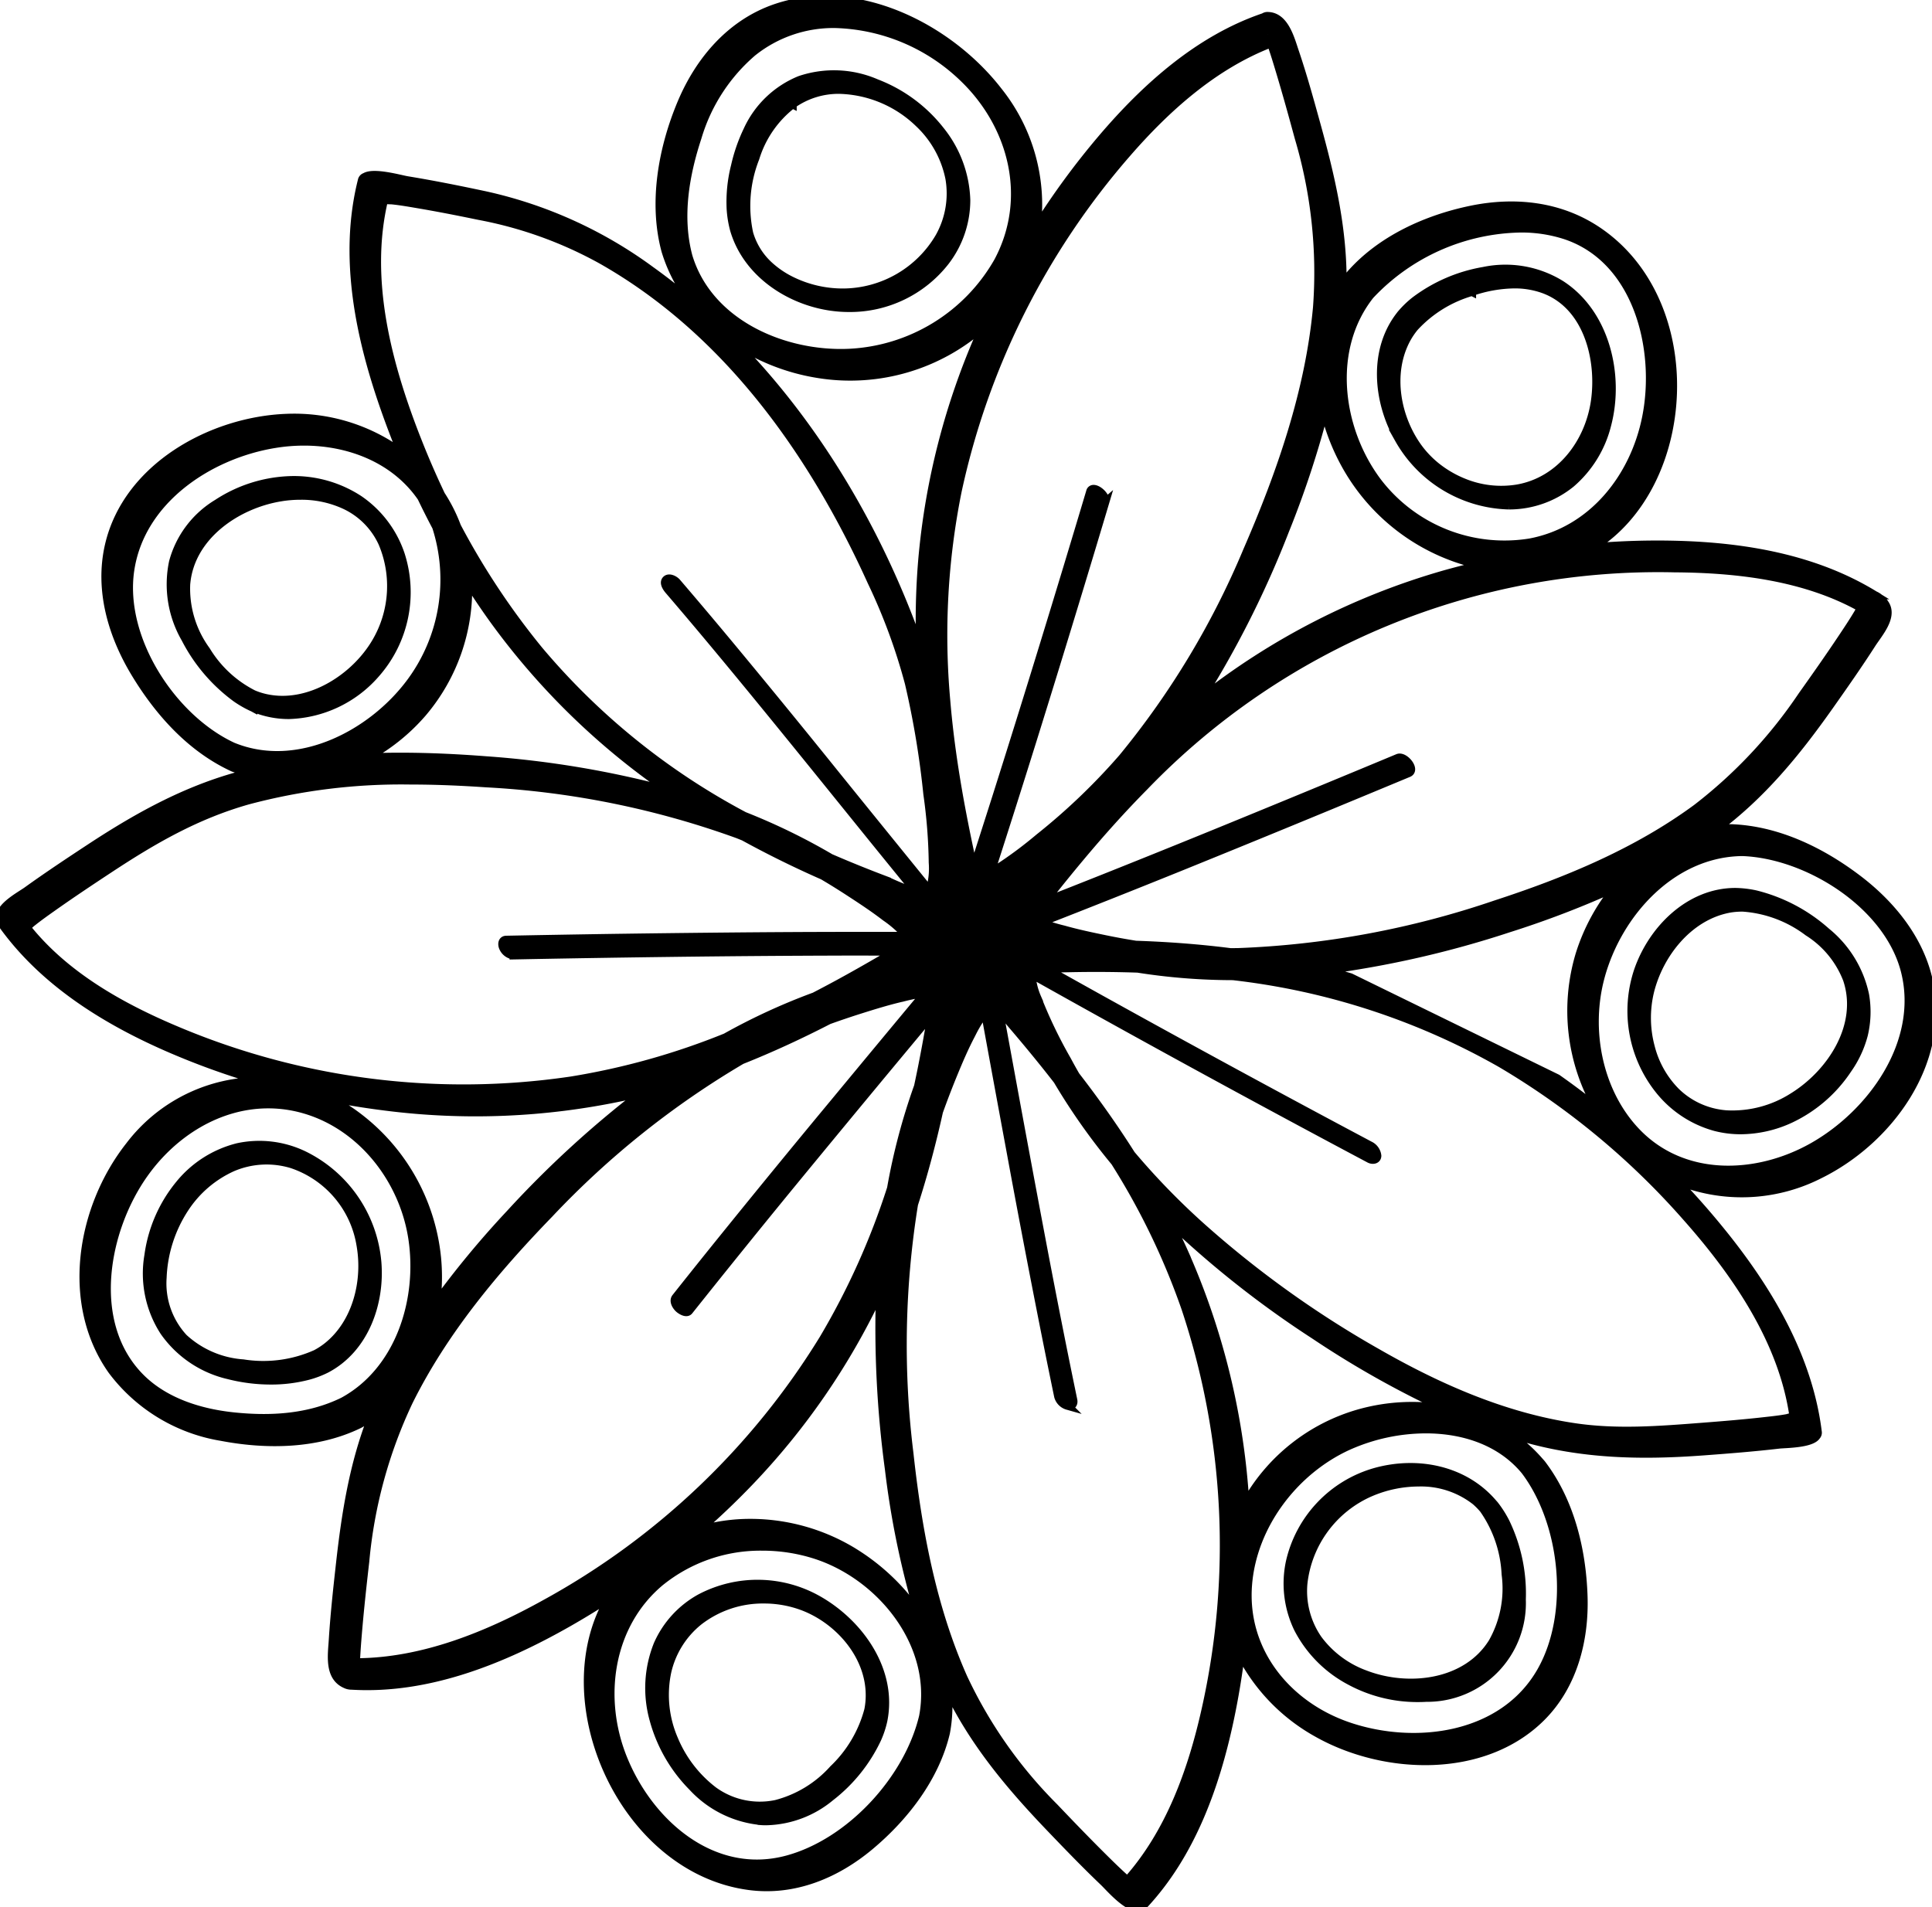 <svg xmlns="http://www.w3.org/2000/svg" width="235.005" height="232.014" viewBox="0 0 235.005 232.014"><path fill="Currentcolor" stroke="currentcolor" stroke-width="1" d="M1734.229,368.924c-2.214-2.113-4.339-4.319-6.456-6.528-4.977-5.195-9.452-10.521-12.57-17.095a17.56,17.56,0,0,1-.163,5.507c-1.291,5.427-4.99,10.206-9.2,13.739-4.109,3.452-9.212,5.585-14.625,4.894-15.375-1.962-24.564-22.579-17.019-35.143q-2.464,1.608-5.013,3.065c-7.957,4.539-17.087,8.248-26.4,7.693a1.661,1.661,0,0,1-.782-.18c-2.061-.92-1.628-3.58-1.515-5.383.191-3.044.521-6.08.858-9.109.694-6.255,1.642-12.278,3.932-18.108a16.6,16.6,0,0,1-1.594.99c-5.127,2.5-11.24,2.574-16.755,1.521a20.865,20.865,0,0,1-13.313-8.082c-5.761-8.162-3.8-19.755,2.121-27.292a19.88,19.88,0,0,1,16.039-7.893,90.832,90.832,0,0,1-11.988-4.363c-7.4-3.31-14.561-7.865-19.389-14.535a1.418,1.418,0,0,1-.375-1.21c.2-1.291,2.474-2.484,3.275-3.06,2.493-1.793,5.054-3.493,7.617-5.179,6.109-4.018,12.254-7.4,19.417-9.137a17.317,17.317,0,0,1-1.723-.567,2.43,2.43,0,0,1-.357-.136c-5.06-2.358-8.938-6.693-11.8-11.421-2.818-4.656-4.455-10.165-3.191-15.594,2.208-9.489,12.451-15.135,21.59-15.478a22.019,22.019,0,0,1,14,4.274q-1.068-2.6-2-5.246c-3.117-8.848-5.168-18.612-2.833-27.9a.571.571,0,0,1,.392-.451c1.069-.648,4.291.28,5.113.415,3.177.521,6.338,1.156,9.487,1.827a53.379,53.379,0,0,1,20.173,9.155c1.814,1.3,3.568,2.691,5.261,4.15a19.312,19.312,0,0,1-3.49-6.557c-1.587-5.875-.372-12.517,1.96-18.035,2.194-5.195,6.022-9.657,11.448-11.505,9.786-3.332,21.048,2.345,27.069,10.134a22.13,22.13,0,0,1,4.657,16.584,93.971,93.971,0,0,1,7.941-10.832c5.33-6.264,11.823-12.091,19.71-14.77a.759.759,0,0,1,.513-.13c2.033.073,2.723,2.815,3.244,4.35.961,2.835,1.761,5.731,2.56,8.616,1.815,6.547,3.333,12.963,3.232,19.791q.442-.681.957-1.326c3.717-4.246,9.3-6.76,14.745-7.876,5.318-1.089,10.791-.495,15.365,2.595,12.9,8.718,11.65,30.935-.658,38.492a91.077,91.077,0,0,1,10.327-.31c8.314.228,16.832,1.7,24.009,6.116a2.465,2.465,0,0,1,.582.361,2.12,2.12,0,0,1,.637.672c1.106,1.562-.763,3.618-1.578,4.89-1.656,2.577-3.416,5.087-5.182,7.59-4.008,5.67-8.224,10.834-13.823,14.978a16.51,16.51,0,0,1,1.893-.13c5.652.2,11.012,2.816,15.464,6.211,4.08,3.11,7.569,7.416,8.619,12.56,2,9.777-4.879,19.183-13.326,23.351a20.844,20.844,0,0,1-17.527.644q3.033,3.149,5.775,6.556c5.605,6.965,10.4,15.061,11.525,24.087a.579.579,0,0,1-.145.513c-.627.971-3.809.958-4.58,1.047-3.044.355-6.1.594-9.158.821-7.538.559-14.789.434-22.134-1.719-.648-.19-1.292-.393-1.934-.6a18.984,18.984,0,0,1,4.156,3.6,3.482,3.482,0,0,1,.265.308c3.439,4.55,4.853,10.393,5.04,16.036.178,5.367-1.262,10.9-5.147,14.756-7,6.954-19.045,6.5-27.194,1.916a23,23,0,0,1-9.35-9.65c-.333,2.67-.773,5.328-1.329,7.955-1.726,8.143-4.705,16.439-10.471,22.6a.773.773,0,0,1-.5.238,1.147,1.147,0,0,1-.217.02C1736.979,372.009,1734.95,369.613,1734.229,368.924Zm3.25.144.052.012a.411.411,0,0,0-.06-.02A.037.037,0,0,0,1737.479,369.069Zm-19.312-103.275c-.846,1.594-1.556,3.263-2.242,4.935q-.917,2.24-1.726,4.5c-.843,3.8-1.839,7.565-3.035,11.263a107.255,107.255,0,0,0-.556,30.344c1.012,9.279,2.752,18.7,6.565,27.266a55.589,55.589,0,0,0,11.074,15.769c1.868,1.962,3.749,3.916,5.669,5.829.878.875,1.762,1.746,2.677,2.583.175.161.368.308.547.463,5.127-5.753,7.843-13.3,9.506-20.742a91.241,91.241,0,0,0-2.449-48.854,86.436,86.436,0,0,0-8.588-17.8,77.873,77.873,0,0,1-6.991-9.927q-.831-1.071-1.682-2.129-1.864-2.317-3.8-4.576c-.554-.647-1.078-1.336-1.657-1.962q.836,4.544,1.668,9.088,1.792,9.761,3.635,19.514c1.2,6.331,2.443,12.656,3.755,18.965.1.48-.194.8-.683.685a1.641,1.641,0,0,1-1.136-1.142q-1.094-5.274-2.13-10.558-1.912-9.735-3.706-19.494-1.547-8.347-3.072-16.7A16.053,16.053,0,0,0,1718.167,265.794Zm-37.877,66.662c-6.246,5.229-7.477,14.112-4.5,21.473,3.212,7.959,11,14.722,19.986,12.288,7.627-2.068,14.687-9.727,16.51-17.393,1.663-8.721-5.076-17.082-13.073-19.669a21.118,21.118,0,0,0-6.478-1.011A19.371,19.371,0,0,0,1680.29,332.456Zm83.76-16.576c-6.577,2.961-11.705,9.641-12.261,16.953-.617,8.108,4.827,14.672,12.255,17.19,8.123,2.751,18.766,1.386,23.388-6.68,4.033-7.035,2.887-18.048-1.938-24.43-2.957-3.576-7.478-5.039-12.062-5.039A23.288,23.288,0,0,0,1764.05,315.88Zm-120.787,27.445C1643.2,343.988,1643.507,343.786,1643.263,343.325Zm66.5-81.971c-1.767.407-3.5.946-5.228,1.491q-1.89.6-3.739,1.267c-3.458,1.781-6.993,3.419-10.6,4.856a106.161,106.161,0,0,0-23.395,18.695c-6.6,6.811-12.828,14.255-17.074,22.808a57.591,57.591,0,0,0-5.314,19.48c-.325,2.824-.633,5.652-.876,8.485-.1,1.206-.2,2.415-.25,3.622,0,.057,0,.115,0,.172,8.154-.022,16.068-3.266,23.116-7.184a91.018,91.018,0,0,0,33.733-32.139,89.481,89.481,0,0,0,8.254-18.336,76.2,76.2,0,0,1,3.283-12.406c.168-.787.334-1.573.49-2.361q.624-3.145,1.144-6.312c0-.02.007-.041.01-.06q-2.448,2.946-4.9,5.891-6.277,7.558-12.513,15.15-6.1,7.453-12.1,14.989c-.32.4-1.046-.082-1.285-.321-.309-.312-.645-.886-.322-1.294q3.341-4.216,6.727-8.393,6.179-7.635,12.45-15.192,5.577-6.741,11.174-13.465A24.453,24.453,0,0,0,1709.767,261.354Zm-5.931,67.468a26.1,26.1,0,0,1,7.968,7.648,105.938,105.938,0,0,1-3.667-17.737,128.274,128.274,0,0,1-1.081-21.692c-.063.131-.121.266-.184.4a86.2,86.2,0,0,1-15.767,22.893q-2.941,3.064-6.157,5.856a22.081,22.081,0,0,1,6.349-.916A24.081,24.081,0,0,1,1703.836,328.822Zm40.271-36.3a88.081,88.081,0,0,1,7.219,28.435c.057.676.1,1.355.147,2.032a22.96,22.96,0,0,1,13.931-11.073,23.717,23.717,0,0,1,10.5-.505,116.08,116.08,0,0,1-16.023-9,120.316,120.316,0,0,1-17.776-14.066C1742.81,289.718,1743.479,291.109,1744.107,292.521Zm-17.951-31.135a56.835,56.835,0,0,0,3.658,7.61c.333.629.679,1.248,1.034,1.862,2.391,3.091,4.659,6.284,6.749,9.587a87.891,87.891,0,0,0,8.407,8.68,123.584,123.584,0,0,0,21.521,15.443c7.442,4.266,15.456,7.792,23.984,9.06,5.225.778,10.42.349,15.648-.054,2.5-.194,5.007-.4,7.5-.682.912-.1,1.832-.2,2.735-.365a4.487,4.487,0,0,1,.781-.168h0c-1.3-9.27-7.069-17.588-13.136-24.41a92.958,92.958,0,0,0-22.439-18.568,85.437,85.437,0,0,0-32.623-10.644,74.884,74.884,0,0,1-11.593-.915q-3.619-.123-7.259-.07c-1.2.019-2.4.05-3.6.069-.1,0-.22,0-.35-.012q3.356,1.879,6.717,3.749,16.274,9.032,32.706,17.766a1.6,1.6,0,0,1,.926,1.279c-.016.515-.576.571-.948.374q-4.632-2.462-9.252-4.948-16.009-8.612-31.862-17.511A8.609,8.609,0,0,0,1726.156,261.386ZM1617.5,282.817c-4.818,6.813-6.894,18.038-.581,24.608,2.955,3.075,7.3,4.447,11.436,4.885,4.549.482,9.192.216,13.361-1.816,6.906-3.744,9.584-12.4,8.442-19.859-1.081-7.061-6.049-13.55-12.974-15.627a15.832,15.832,0,0,0-4.563-.675C1626.623,274.334,1621.067,277.771,1617.5,282.817Zm200.846,29.522h0a.018.018,0,0,1,0-.007A.029.029,0,0,0,1818.344,312.339Zm-165.211-19.424a24.793,24.793,0,0,1-.079,5.579,114.042,114.042,0,0,1,8.95-10.816,124.782,124.782,0,0,1,16.166-14.813c-.785.194-1.572.38-2.364.55a86.387,86.387,0,0,1-28.985,1.186q-3.612-.453-7.2-1.171A24.591,24.591,0,0,1,1653.133,292.915Zm141.549-34.076c-1.744,6.424-.3,14,4.357,18.872,5.687,5.945,14.62,5.639,21.408,1.825,7.223-4.06,13.418-12.691,11.29-21.314-2.007-8.136-11.818-14.294-19.793-14.582C1803.453,243.713,1796.807,251.012,1794.682,258.84Zm-11.16-5.915a122.093,122.093,0,0,1-22.376,5.109c1.043.27,2.084.555,3.117.866l25.142,12.287q2.532,1.781,4.95,3.723a23.775,23.775,0,0,1-2.205-18.823,24.225,24.225,0,0,1,4.44-8.179A116.248,116.248,0,0,1,1783.522,252.925Zm-153.315-15.573c-6.309,1.778-11.51,4.788-16.833,8.29-2.323,1.529-4.638,3.071-6.909,4.675-.906.64-1.817,1.283-2.681,1.983-.175.143-.369.365-.567.521,4.63,5.836,11.419,9.651,18.176,12.5a89.683,89.683,0,0,0,48.075,6.138,87.12,87.12,0,0,0,18.8-5.262,75.6,75.6,0,0,1,10.8-4.976q1.4-.725,2.786-1.475c1.861-1.01,3.7-2.057,5.534-3.125.509-.3,1.018-.577,1.512-.87-2.477,0-4.953-.009-7.429,0q-9.861.031-19.72.156-9.64.121-19.277.31a1.576,1.576,0,0,1-1.273-.932c-.175-.375-.156-.943.372-.953q5.385-.105,10.772-.191,9.857-.151,19.713-.229,9.119-.068,18.237-.045a13.439,13.439,0,0,0-2.588-2.3c-1.44-1.107-2.958-2.105-4.479-3.094q-1.553-1.012-3.136-1.946-4.938-2.173-9.626-4.745c-.26-.1-.518-.212-.782-.312a106.219,106.219,0,0,0-30.561-6.191c-3.059-.208-6.145-.341-9.232-.341A72.448,72.448,0,0,0,1630.207,237.352Zm141.114-3.31q-4.956,2.061-9.916,4.113-8.984,3.712-17.993,7.363-8.414,3.4-16.866,6.7a23.407,23.407,0,0,0,2.827.87c1.683.476,3.394.835,5.105,1.187q1.833.377,3.664.666c3.846.13,7.691.413,11.507.9.334,0,.668,0,1-.007a109.553,109.553,0,0,0,31.237-5.8c8.6-2.8,17.145-6.319,24.479-11.713a58.338,58.338,0,0,0,12.839-13.7c1.645-2.313,3.279-4.636,4.855-7,.668-1,1.336-2,1.948-3.033.122-.207.23-.435.35-.651-6.8-3.811-15.037-4.767-22.7-4.812a86.76,86.76,0,0,0-64.467,26.55c-2.694,2.723-5.25,5.579-7.71,8.515q-1.831,2.184-3.6,4.421c-.3.377-.6.743-.906,1.113q3.65-1.43,7.292-2.881,9.031-3.6,18.027-7.3,8.876-3.64,17.732-7.331a.581.581,0,0,1,.225-.043C1771.074,232.182,1772.177,233.686,1771.321,234.042Zm-168.435,18.994v.031c0-.009,0-.022,0-.034S1602.888,253.035,1602.886,253.036Zm47.9-59.389q1.313,3.333,2.853,6.567a19.62,19.62,0,0,1,1.934,3.841,90.588,90.588,0,0,0,9.987,15.055,84.06,84.06,0,0,0,24.945,20.148,75.871,75.871,0,0,1,10.506,5.113q3.382,1.463,6.848,2.767a35.252,35.252,0,0,0,3.683,1.491q-2.842-3.482-5.668-6.972c-4.1-5.071-8.194-10.152-12.321-15.205-4.017-4.919-8.063-9.815-12.2-14.636-.244-.283-.709-.921-.323-1.294.359-.345,1.024.018,1.287.323q3.54,4.131,7.011,8.32,6.3,7.6,12.487,15.291,5.623,6.956,11.265,13.9a9.146,9.146,0,0,0,.381-3.424,64.9,64.9,0,0,0-.656-8.339,106.66,106.66,0,0,0-2.249-13.5A70.72,70.72,0,0,0,1706,210.737c-7.125-15.708-17.546-30.44-32.782-39.094a49.516,49.516,0,0,0-14.959-5.394c-2.555-.529-5.117-1.032-7.689-1.464-.974-.165-1.953-.333-2.938-.431a7.667,7.667,0,0,1-.932-.06C1644.363,174.089,1647.19,184.516,1650.785,193.647Zm83.636,7.452q-1.54,5.162-3.105,10.316-2.855,9.415-5.786,18.807-2.494,7.985-5.062,15.95c.495-.279.964-.583,1.392-.859a50.545,50.545,0,0,0,4.517-3.4,76.962,76.962,0,0,0,10.152-9.714A100.847,100.847,0,0,0,1751.7,207c4.081-9.391,7.573-19.383,8.508-29.646a57.571,57.571,0,0,0-2.235-20.619c-.727-2.682-1.47-5.363-2.27-8.025-.347-1.153-.695-2.314-1.1-3.45-6.946,2.673-12.7,7.823-17.543,13.395a92.078,92.078,0,0,0-20.6,41.131,88.708,88.708,0,0,0-1.383,25.372c.347,4.2.951,8.375,1.707,12.52.4,2.173.836,4.338,1.3,6.494.111.514.2,1.028.308,1.54q1.394-4.326,2.77-8.651,2.974-9.383,5.859-18.791,2.831-9.22,5.592-18.467a.4.4,0,0,1,.405-.317C1733.626,199.482,1734.616,200.448,1734.421,201.1Zm-75.211,31.408a118.187,118.187,0,0,1,22.324,3.764,87.207,87.207,0,0,1-21.6-21.025q-1.577-2.2-3.022-4.491a23.237,23.237,0,0,1-5.534,15.979,23.852,23.852,0,0,1-6.762,5.413q2.048-.084,4.1-.082C1652.219,232.065,1655.728,232.235,1659.21,232.507ZM1633.407,194c-7.967,1.3-16.3,6.8-17.576,15.331-1.249,8.328,5.057,18.031,12.459,21.478,7.85,3.233,16.889-1.4,21.65-7.814a20.984,20.984,0,0,0,3.123-18.9q-.934-1.767-1.8-3.573c-3.184-4.634-8.685-6.816-14.3-6.816A22.035,22.035,0,0,0,1633.407,194Zm122.932,10.432A120.952,120.952,0,0,1,1745.9,225.2a85.981,85.981,0,0,1,29.9-15.351q2.157-.6,4.347-1.107a24.685,24.685,0,0,1-16.132-11.573,26.017,26.017,0,0,1-2.909-7.213A118.138,118.138,0,0,1,1756.34,204.434Zm-44.686,13.7c.1.285.2.571.292.856a89.14,89.14,0,0,1,.229-10.735,87.108,87.108,0,0,1,7.235-28.039c.1-.223.2-.445.3-.669a24.338,24.338,0,0,1-20.095,5.956,25.579,25.579,0,0,1-10.709-4.287C1699.157,191.5,1706.813,204.564,1711.654,218.137Zm115.062-4.8c.072-.176.048-.268.018-.268S1826.671,213.16,1826.716,213.341Zm-60.01-37.489c-5.219,6.527-3.99,16.264.789,22.69a19.428,19.428,0,0,0,18.594,7.471c7.6-1.418,12.731-7.938,14.17-15.324,1.609-8.25-1.078-19.14-9.837-22.062a17.26,17.26,0,0,0-5.459-.835A25.687,25.687,0,0,0,1766.706,175.852Zm-75.035-29.606a21.759,21.759,0,0,0-6.841,10.479c-1.517,4.611-2.384,9.712-1.1,14.484,2.469,8.177,11.653,12.107,19.6,11.724a22.049,22.049,0,0,0,18.066-11.121c4.051-7.578,1.889-16.4-4.116-22.239a23.359,23.359,0,0,0-15.711-6.659A15.721,15.721,0,0,0,1691.671,146.245Zm-45.11,18.025h0Zm107.654-20.054c-.081-.285-.147-.392-.172-.392S1754.048,144.006,1754.215,144.216Zm-61.6,217.316a12.993,12.993,0,0,1-8.394-4.147,18.534,18.534,0,0,1-4.723-8.214,14.208,14.208,0,0,1,.507-9.111,11.957,11.957,0,0,1,5.165-5.642,14.934,14.934,0,0,1,14.506.315c4.978,2.9,8.97,8.6,7.754,14.594a11.475,11.475,0,0,1-.727,2.2,19.364,19.364,0,0,1-5.69,7.093,12.629,12.629,0,0,1-7.7,2.933Q1692.964,361.556,1692.615,361.532ZM1685,337.223a11.007,11.007,0,0,0-3.856,6.179,13.6,13.6,0,0,0,.824,8.174,15.208,15.208,0,0,0,4.812,6.267,9.588,9.588,0,0,0,7.61,1.627,14.094,14.094,0,0,0,6.968-4.247,15.4,15.4,0,0,0,4.265-7.194,9.08,9.08,0,0,0,.175-1.832c-.011-4.888-3.848-9.19-8.234-10.81a13.442,13.442,0,0,0-4.644-.817A12.7,12.7,0,0,0,1685,337.223Zm79.088,7.207a14.99,14.99,0,0,1-6.187-6.277,12.563,12.563,0,0,1-.993-8.155,14.78,14.78,0,0,1,10.4-10.935c5.1-1.416,10.821-.3,14.325,3.841a2.524,2.524,0,0,1,.175.2,13.033,13.033,0,0,1,1.32,2.086,19.946,19.946,0,0,1,1.966,9.4,11.505,11.505,0,0,1-11.6,11.942q-.512.029-1.026.029A17.232,17.232,0,0,1,1764.091,344.43Zm2.577-22.863a13.7,13.7,0,0,0-8.139,11.076,10.286,10.286,0,0,0,1.8,6.788,12.455,12.455,0,0,0,5.737,4.266c5.226,2.008,12.308,1.209,15.483-3.907a13.306,13.306,0,0,0,1.6-8.283,14.968,14.968,0,0,0-2.691-7.9c-.108-.133-.315-.364-.509-.558-.16-.162-.419-.4-.493-.458a10.749,10.749,0,0,0-6.9-2.255A14.986,14.986,0,0,0,1766.668,321.567Zm-138.942-14.3a13.191,13.191,0,0,1-7.765-5.268,13.005,13.005,0,0,1-1.9-9.279,17.242,17.242,0,0,1,3.779-8.655,13.287,13.287,0,0,1,7.08-4.5,12.465,12.465,0,0,1,8.038.959,16.039,16.039,0,0,1,8.932,13.069c.4,5.011-1.572,10.488-6.18,12.922a11.48,11.48,0,0,1-2.26.857,17.677,17.677,0,0,1-4.514.561A20.777,20.777,0,0,1,1627.726,307.266ZM1628.3,282a13.594,13.594,0,0,0-5.852,5.011,16.539,16.539,0,0,0-2.685,8.412,9.755,9.755,0,0,0,2.576,7.341,11.892,11.892,0,0,0,7.229,3.106,15.674,15.674,0,0,0,8.849-1.167,8.909,8.909,0,0,0,1.392-.905c3.547-2.821,4.816-7.9,4.062-12.255a12.468,12.468,0,0,0-8.381-9.924,10.586,10.586,0,0,0-7.189.381Zm180.393-4.89a13.18,13.18,0,0,1-6.819-4.443,15.411,15.411,0,0,1-2.631-14.561c1.739-5.071,6.272-9.6,11.866-9.588a12.6,12.6,0,0,1,2.418.286,20.256,20.256,0,0,1,8.616,4.547,13.491,13.491,0,0,1,4.707,7.692,12.029,12.029,0,0,1-.156,4.852,13.015,13.015,0,0,1-1.96,4.195,17.106,17.106,0,0,1-6.952,6.02,14.5,14.5,0,0,1-6.057,1.374A12.285,12.285,0,0,1,1808.689,277.108Zm1.52-26.553c-4.819.956-8.388,5.459-9.526,10.08a13.7,13.7,0,0,0,.089,6.724,11.882,11.882,0,0,0,3.07,5.451,9.764,9.764,0,0,0,2.528,1.784,9.931,9.931,0,0,0,3.6.974,13.724,13.724,0,0,0,8.127-2.143c4.646-2.879,8.457-8.7,6.567-14.3a11.859,11.859,0,0,0-4.748-5.753A14.85,14.85,0,0,0,1812,250.4,9.139,9.139,0,0,0,1810.209,250.555Zm-179.426-24.462a12.816,12.816,0,0,1-2.087-1.186,20.65,20.65,0,0,1-6.146-7.207,13.184,13.184,0,0,1-1.5-9.342,11.947,11.947,0,0,1,5.368-7.121,17.175,17.175,0,0,1,8.733-2.818,14.463,14.463,0,0,1,8.523,2.349,13.167,13.167,0,0,1,5.04,6.655,14.97,14.97,0,0,1-2.993,14.5,14.546,14.546,0,0,1-10.574,5.047A11.082,11.082,0,0,1,1630.783,226.093Zm3.318-25.6c-5.352.879-11.014,4.755-11.475,10.6a12.74,12.74,0,0,0,2.45,8.035,14.181,14.181,0,0,0,5.728,5.315,8.582,8.582,0,0,0,1.651.511c4.828.991,9.916-2.012,12.64-5.88a13.441,13.441,0,0,0,1.421-13.012,9.4,9.4,0,0,0-4.748-4.7,12.582,12.582,0,0,0-5.213-1.071A15.205,15.205,0,0,0,1634.1,200.493Zm136.045-7.083c-2.65-4.605-3.225-10.927.3-15.237a11.584,11.584,0,0,1,1.639-1.583,19.222,19.222,0,0,1,8.379-3.624,12.836,12.836,0,0,1,9.388,1.64c5.432,3.506,7.2,11.009,5.63,17.036a13.785,13.785,0,0,1-4.392,7.16,11.951,11.951,0,0,1-7.424,2.669h-.171A15.837,15.837,0,0,1,1770.147,193.411Zm8.892-17.917a15.143,15.143,0,0,0-6.982,4.3,9.067,9.067,0,0,0-.984,1.454c-2.261,4.208-1.225,9.685,1.543,13.37a12.228,12.228,0,0,0,2.311,2.316,13.318,13.318,0,0,0,3,1.72,12.094,12.094,0,0,0,6.679.774c5.188-.926,8.671-5.554,9.4-10.626.738-5.169-.934-11.72-6.306-13.642a10.353,10.353,0,0,0-3.51-.58A16.44,16.44,0,0,0,1779.039,175.494Zm-77.85,1.818c-5.235-.714-10.361-4.115-11.9-9.383a12.738,12.738,0,0,1-.411-2.523,17.685,17.685,0,0,1,.528-5.211,20.34,20.34,0,0,1,1.511-4.355,11.955,11.955,0,0,1,6.37-6.113,12.925,12.925,0,0,1,9.306.393,18.117,18.117,0,0,1,7.75,5.706,14.2,14.2,0,0,1,3.174,8.515,12.253,12.253,0,0,1-2.519,7.429,14.7,14.7,0,0,1-11.758,5.682A15.2,15.2,0,0,1,1701.189,177.312Zm-4.789-24.629a13.068,13.068,0,0,0-4.538,6.548,15.838,15.838,0,0,0-.75,9.155,8.508,8.508,0,0,0,2.477,3.951,11.477,11.477,0,0,0,2.58,1.759,14.167,14.167,0,0,0,6.491,1.494,13.648,13.648,0,0,0,11.6-6.769,10.823,10.823,0,0,0,1.227-7.124,12.6,12.6,0,0,0-3.721-6.709,14.419,14.419,0,0,0-9.652-4.076A9.678,9.678,0,0,0,1696.4,152.683Z" transform="translate(-1599.994 -139.995)" class="path"></path></svg>